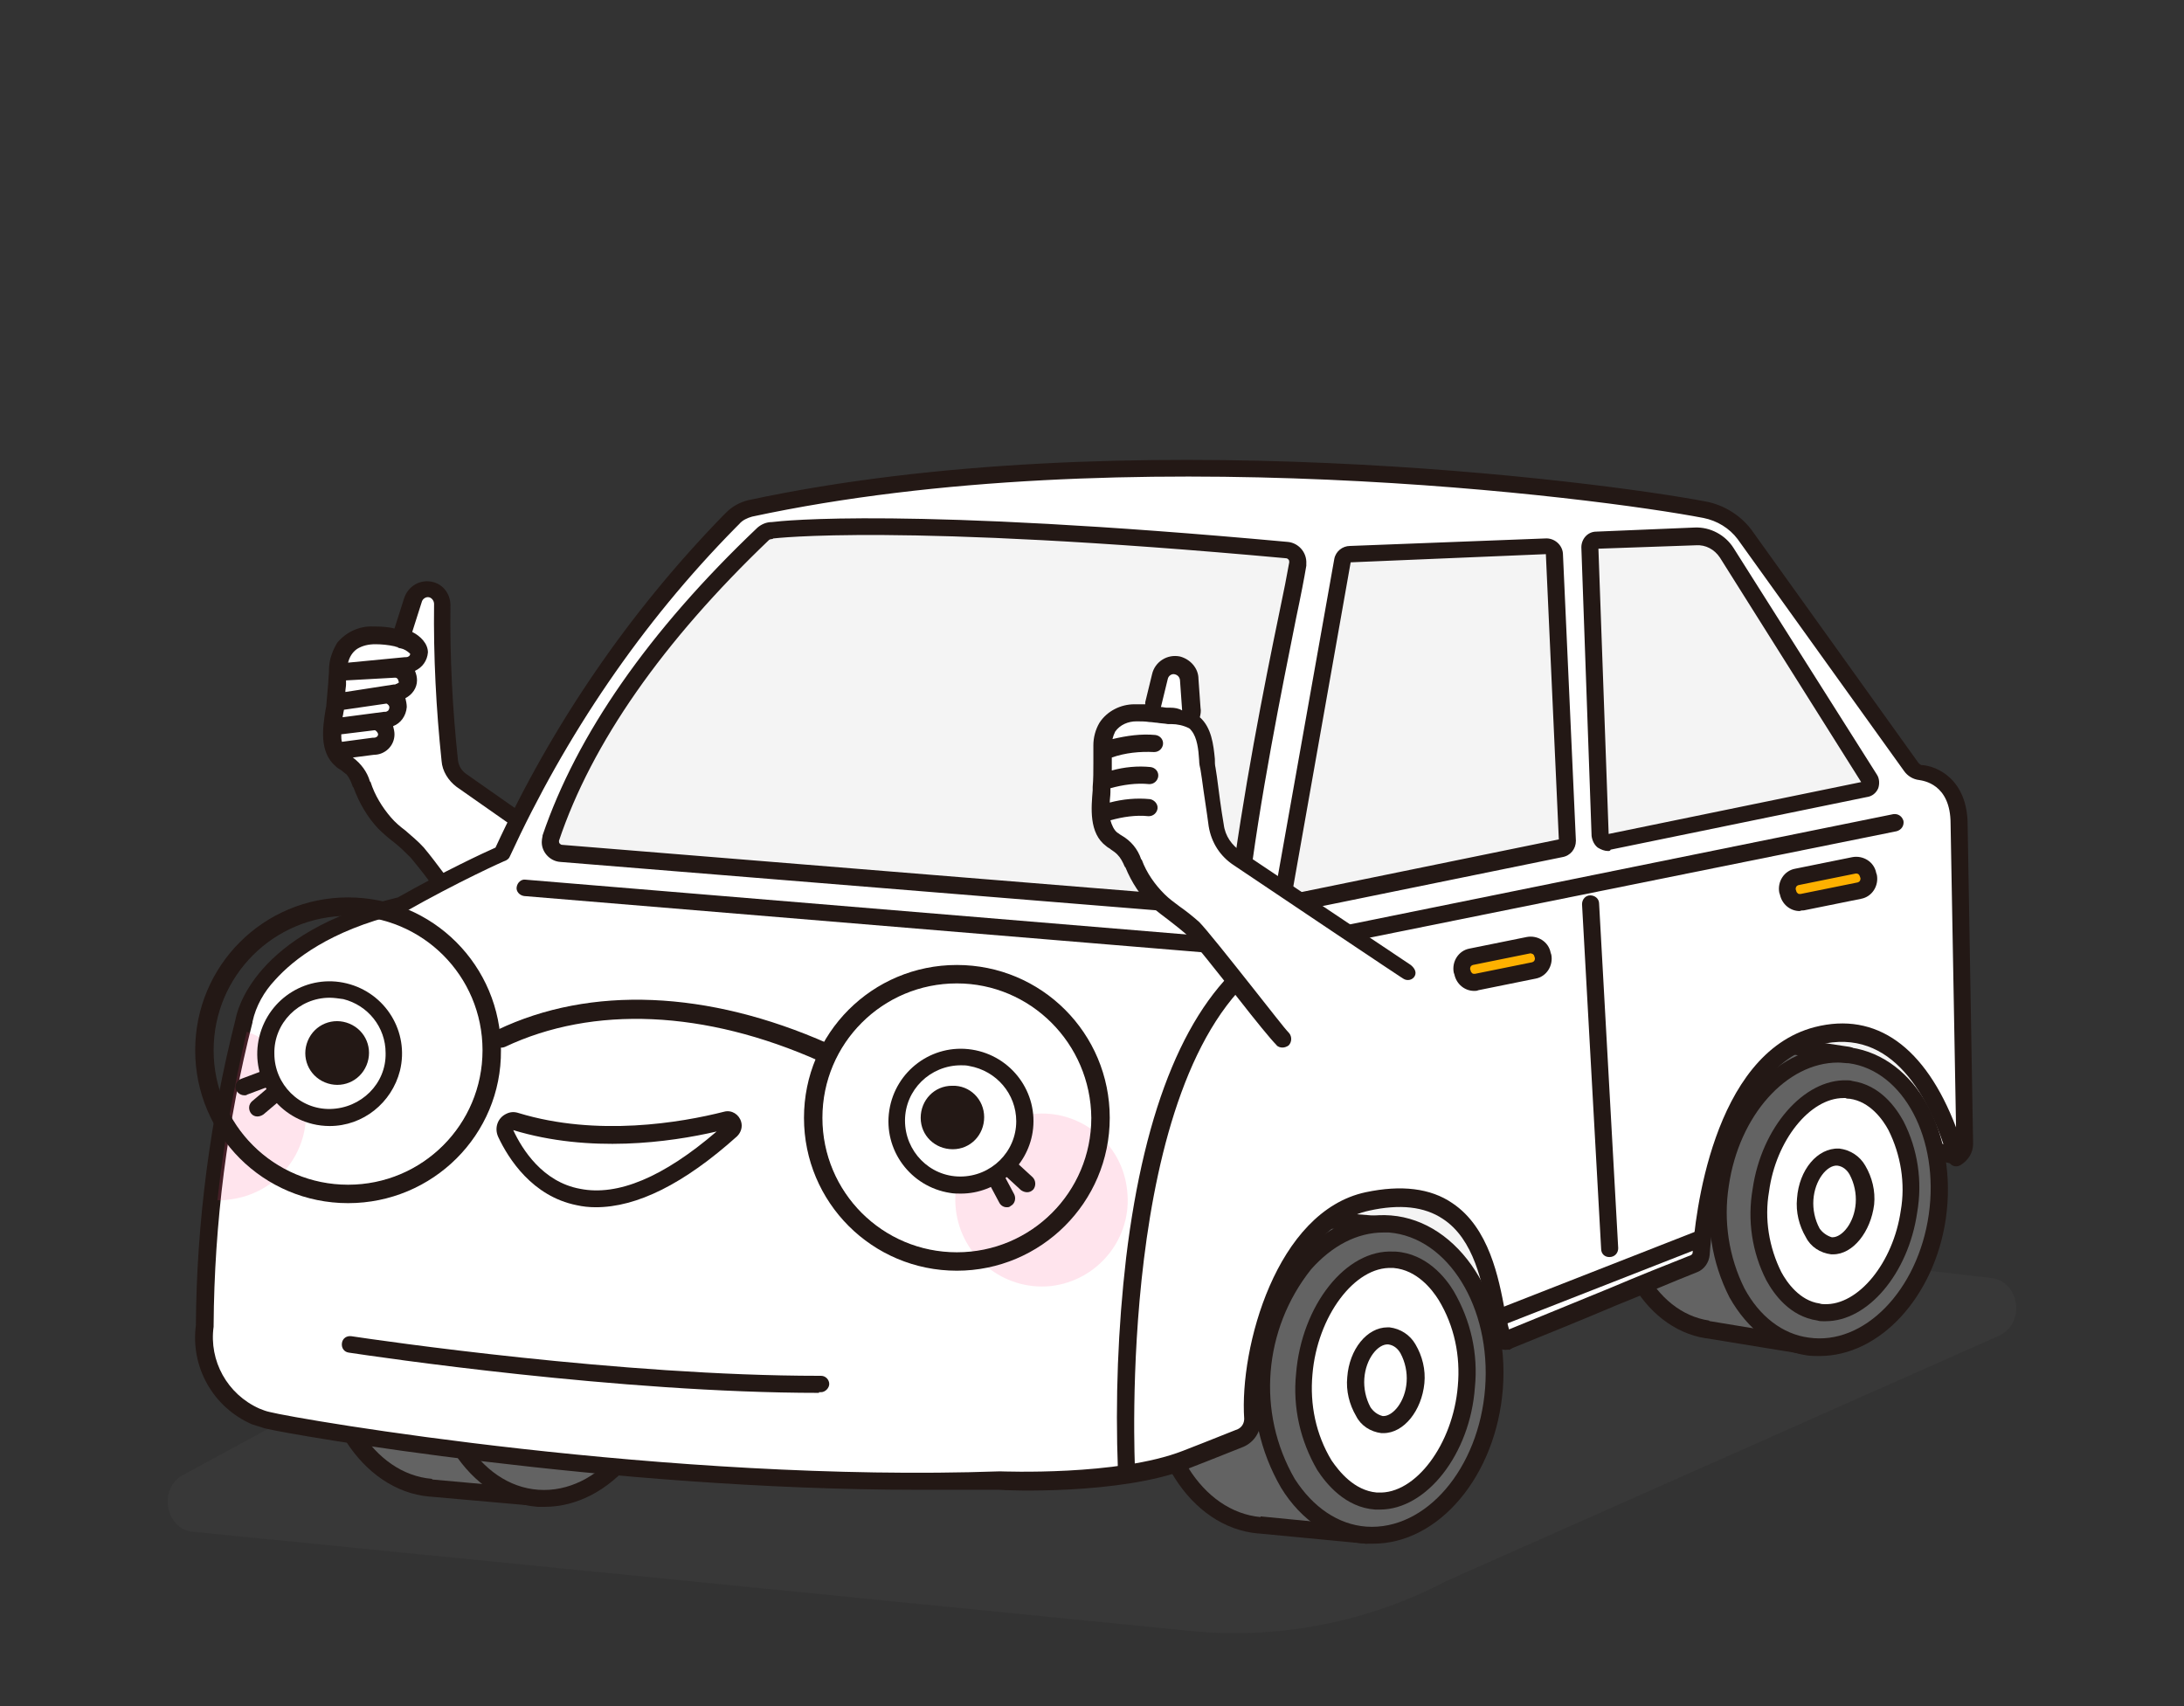 <?xml version="1.0" encoding="utf-8"?>
<!-- Generator: Adobe Illustrator 27.7.0, SVG Export Plug-In . SVG Version: 6.00 Build 0)  -->
<svg version="1.1" id="img-good01" xmlns="http://www.w3.org/2000/svg" xmlns:xlink="http://www.w3.org/1999/xlink" x="0px" y="0px"
	 viewBox="0 0 320 250" style="enable-background:new 0 0 320 250;" xml:space="preserve">
<rect x="0" y="0" width="320" height="250" fill="#333333" stroke="none"/>
<style type="text/css">
	.st0{fill:#FFFFFF;}
	.st1{fill:#231815;}
	.st2{opacity:0.1;}
	.st3{clip-path:url(#SVGID_00000001648411102660664400000005716131216465538987_);}
	.st4{fill:#636363;}
	.st5{fill:#F4F4F4;}
	.st6{fill:none;}
	.st7{fill:#FEB100;}
	.st8{opacity:0.15;}
	.st9{clip-path:url(#SVGID_00000145042774122796289630000007181325988814159749_);}
	.st10{fill:#FF4D85;}
	.st11{clip-path:url(#SVGID_00000133508706446704886920000016112284405025898658_);}

    .slide-top {
    -webkit-animation: slide-top .5s infinite alternate;
            animation: slide-top .5s infinite alternate;
    }
    .slide-top02 {
    -webkit-animation: slide-top02 .5s infinite alternate;
            animation: slide-top02 .5s infinite alternate;
            <!-- animation-delay: 1s; -->
    }
    @-webkit-keyframes slide-top {
    0% {
        -webkit-transform: translateY(0);
                transform: translateY(0);
    }
    100% {
        -webkit-transform: translateY(-5px);
                transform: translateY(-5px);
    }
    }
    @keyframes slide-top02 {
    0% {
        -webkit-transform: translateY(-5px);
                transform: translateY(-5px);
    }
    100% {
        -webkit-transform: translateY(0);
                transform: translateY(0);
    }
    }
</style>
<g id="hand-left" class="slide-top02">
	<path id="Path_15118" class="st0" d="M50.2,98.4l9.3-0.9c1,0,1.8-0.8,1.9-1.8c0-1-1.6-2.1-2.6-2.1c0,0-8.8-3-9.1,4.8"/>
	<path id="Path_15120" class="st0" d="M50.2,98.4l7.8-0.5c1,0,1.8,0.9,1.8,1.9c0,1-0.9,1.8-1.9,1.8l0,0l-8.2,1.2"/>
	<path id="Path_15122" class="st0" d="M49.7,102.8l6.8-1c1,0,1.8,0.9,1.8,1.9s-0.9,1.8-1.9,1.8l0,0l-7.4,1"/>
	<path id="Path_15124" class="st0" d="M49,106.5l5.8-0.7c1,0,1.8,0.9,1.8,1.9s-0.9,1.8-1.9,1.8l0,0l-5.2,0.6"/>
	<path id="Path_15116" class="st0" d="M92,131.6l-24.4-17.1c-1-0.7-1.6-1.7-1.7-2.9c-0.8-7.6-1.2-15.2-1.1-22.8
		c0-1.2-0.9-2.2-2.1-2.3c-1,0-1.9,0.6-2.2,1.6l-1.7,5.5c-1.3-0.3-2.6-0.5-3.9-0.5c-1.6-0.1-3.2,0.6-4.2,1.8
		c-0.5,0.8-0.8,1.7-0.8,2.7c0,0.3-0.1,0.5-0.1,0.8c-0.2,1.8-0.2,3.6-0.5,5.4c-0.4,2.3-1.1,5.9,1,7.6c0.6,0.4,1.2,0.9,1.7,1.4
		c0.5,0.7,1,1.5,1.2,2.3c0.7,2.1,1.8,4,3.3,5.6c1.5,1.5,3.3,2.8,4.8,4.4c1.7,1.8,3,4,4.6,5.9l9.9,12.1c1.2,1.5,3.3,1.9,5,1l10.9-5.7
		c2-1,2.7-3.4,1.7-5.4C92.9,132.4,92.5,131.9,92,131.6"/>
	<path class="st1" d="M92.7,130.5l-24.4-17.1c-0.7-0.5-1.1-1.2-1.2-2c-0.8-7.5-1.2-15.1-1.1-22.7c0-1.6-1-3-2.5-3.4
		c-1.8-0.5-3.7,0.5-4.3,2.4l-1.4,4.4c-0.7-0.2-1.8-0.3-2.9-0.3c-0.1,0-0.2,0-0.2,0h0c-2-0.1-4,0.8-5.3,2.4c-0.3,0.5-0.6,1.1-0.8,1.7
		c-0.3,0.8-0.4,1.6-0.4,2.4c0,0,0,0,0,0c0,0.6-0.1,1.1-0.1,1.7c-0.1,1.2-0.2,2.3-0.3,3.5l-0.1,0.5c-0.4,2.5-1,6.2,1.5,8.3
		c0.2,0.2,0.5,0.4,0.7,0.5c0.3,0.2,0.6,0.5,0.9,0.7c0.4,0.5,0.7,1.2,0.9,1.8l0.1,0.1c0.8,2.2,2,4.3,3.6,6c0.7,0.7,1.5,1.4,2.3,2
		c0.9,0.7,1.7,1.5,2.5,2.3c0.9,1.1,1.8,2.2,2.6,3.3c0.6,0.8,1.2,1.7,1.9,2.5l9.9,12.1c1,1.2,2.5,1.9,4.1,1.9v0
		c0.8,0,1.7-0.2,2.4-0.6l10.9-5.7c0.7-0.4,1.4-1,1.9-1.6C95.6,135.5,95.1,132.2,92.7,130.5z M50.1,108.7c-0.1-0.3-0.1-0.7-0.1-1.1
		l4.9-0.6c0.1,0,0.2,0.1,0.3,0.2c0.1,0.1,0.2,0.3,0.2,0.4c0,0.3-0.3,0.5-0.6,0.5c-0.1,0-0.1,0-0.2,0L50.1,108.7z M57.8,94.7l0.3,0.1
		c0.1,0,0.2,0,0.2,0.1c0.1,0,0.2,0.1,0.4,0.1c0.5,0.1,1,0.4,1.4,0.8c0,0.3-0.3,0.5-0.6,0.5c-0.1,0-0.1,0-0.2,0L51,97.1
		c0.2-0.8,0.6-1.5,1.3-2c0.8-0.5,1.7-0.7,2.7-0.7C55.9,94.4,56.9,94.5,57.8,94.7z M58.3,100.1c-0.1,0.1-0.3,0.1-0.4,0.2
		c-0.1,0-0.2,0-0.2,0l-7.1,1.1c0-0.4,0.1-0.8,0.1-1.1c0-0.2,0-0.4,0-0.6l7.2-0.4c0.3,0,0.5,0.3,0.5,0.6
		C58.5,99.9,58.5,100,58.3,100.1z M56.9,104.1c-0.1,0.1-0.3,0.2-0.4,0.2c-0.1,0-0.1,0-0.2,0l-6.1,0.8c0-0.2,0.1-0.4,0.1-0.6l0.1-0.5
		l6.2-0.9c0.1,0,0.2,0.1,0.3,0.2c0,0,0,0,0,0C57.1,103.5,57.1,103.8,56.9,104.1z M90.9,137.3L80,143c-1.2,0.6-2.6,0.3-3.4-0.7
		l-9.9-12.1c-0.6-0.8-1.2-1.6-1.8-2.4c-0.9-1.2-1.8-2.4-2.8-3.6c-0.8-0.9-1.8-1.7-2.7-2.5c-0.8-0.6-1.5-1.2-2.1-1.9
		c-1.3-1.5-2.4-3.3-3-5.2l-0.1-0.1c-0.4-1.4-1.3-2.6-2.5-3.5l3.1-0.4c1.6,0,3-1.3,3-3c0-0.4-0.1-0.8-0.2-1.2c1.1-0.4,1.9-1.5,2-2.8
		c0-0.4-0.1-0.9-0.2-1.3c1-0.5,1.7-1.5,1.7-2.6c0-0.5-0.1-0.9-0.3-1.4c1.1-0.5,1.8-1.5,1.9-2.7c0-1.3-1.1-2.4-2.3-3l1.4-4.4
		c0.1-0.4,0.5-0.7,0.9-0.7c0.5,0,0.9,0.5,0.9,1c-0.1,7.7,0.3,15.4,1.1,23c0.1,1.5,1,2.9,2.2,3.8l24.4,17.1c0.4,0.3,0.7,0.6,0.9,1
		C92.8,134.9,92.3,136.6,90.9,137.3z"/>
</g>
<g id="car">
	<g>
		<g id="Group_1942" transform="translate(24.549 167.065)" class="st2">
			<g id="Group_1941">
				<g>
					<defs>
						<rect id="SVGID_1_" x="0" y="0" width="270.9" height="72.3"/>
					</defs>
					<clipPath id="SVGID_00000025433494503091291320000002611175082942058887_">
						<use xlink:href="#SVGID_1_"  style="overflow:visible;"/>
					</clipPath>
					<g id="Group_1940" style="clip-path:url(#SVGID_00000025433494503091291320000002611175082942058887_);">
						<path id="Path_15115" class="st4" d="M150.6,72L3.8,57.4c-4.1-0.3-5.2-6.3-1.6-8.3L91.8,0.5c0.7-0.4,1.5-0.6,2.3-0.5
							l173.1,20.2c4.1,0.5,5.1,6.4,1.3,8.4l-81.1,36C176.2,70.5,163.4,73.1,150.6,72"/>
					</g>
				</g>
			</g>
		</g>
		<path id="Path_15126" class="st5" d="M225,78.5l2.4,52.2l7.1-1.8l-3-51.3L225,78.5z"/>
		<path id="Path_15127" class="st1" d="M227.4,131.9c-0.7,0-1.2-0.5-1.2-1.2l-2.4-52.2c0-0.6,0.4-1.2,1.1-1.3l6.5-0.9
			c0.7-0.1,1.3,0.4,1.4,1.1c0,0,0,0.1,0,0.1l3,51.3c0,0.6-0.4,1.1-0.9,1.3l-7.1,1.8C227.6,131.9,227.5,131.9,227.4,131.9
			 M226.3,79.6l2.2,49.5l4.6-1.2L230.4,79L226.3,79.6z"/>
		<path id="Path_15128" class="st5" d="M112.4,76.7c0,0-27.8,19.5-36.5,48.6l106.7,11.8l95.9-21.2L251,76.3
			C251,76.3,138.1,68,112.4,76.7"/>
		<path id="Path_15129" class="st1" d="M182.5,138.4c0,0-0.1,0-0.1,0L75.7,126.5c-0.7-0.1-1.2-0.7-1.1-1.4c0-0.1,0-0.2,0-0.2
			c8.7-29.3,36.7-49.1,37-49.3c0.1-0.1,0.2-0.1,0.3-0.2c25.7-8.7,134.5-0.8,139.1-0.4c0.4,0,0.7,0.2,0.9,0.5l27.4,39.6
			c0.4,0.6,0.3,1.3-0.3,1.7c-0.1,0.1-0.3,0.2-0.4,0.2l-95.9,21.2C182.7,138.4,182.6,138.4,182.5,138.4 M77.5,124.2l105,11.6
			l93.9-20.7l-26-37.6c-8.9-0.6-112.8-7.8-137.4,0.3C110.8,79.3,86.1,97.7,77.5,124.2"/>
		<path id="Path_15130" class="st5" d="M286.7,169.3l-35.9-7.6c0,0,6.1-12.3,19.1-13S286.7,169.3,286.7,169.3"/>
		<path id="Path_15131" class="st1" d="M286.7,170.6c-0.1,0-0.2,0-0.3,0l-35.9-7.6c-0.7-0.1-1.1-0.8-1-1.5c0-0.1,0.1-0.2,0.1-0.3
			c0.3-0.5,6.6-13,20.2-13.7c5.8-0.3,10.9,3.4,14.5,10.7c1.7,3.5,2.9,7.1,3.6,10.9c0.1,0.7-0.3,1.3-1,1.4
			C286.8,170.6,286.7,170.6,286.7,170.6 M252.7,160.9l32.3,6.8c-1.2-5-5.4-18.2-15.1-17.7C260.4,150.5,254.7,157.8,252.7,160.9"/>
		<path id="Path_15132" class="st4" d="M270.9,154.6l-14.4-2.2l0,0l-0.1,0v0c-8.7-1.2-17.2,7.3-18.9,18.9s4,22.2,12.7,23.5v0
			l14.7,2.4l2.4-14.3c1-2.3,1.7-4.6,2-7.1c0.3-2,0.4-4.1,0.2-6.1L270.9,154.6z"/>
		<path id="Path_15133" class="st1" d="M264.9,198.5c-0.1,0-0.1,0-0.2,0l-14.7-2.4c0,0-0.1,0-0.1,0c-9.3-1.5-15.4-12.6-13.7-24.9
			s10.8-21.2,20.1-20c0.1,0,0.1,0,0.2,0c0,0,0.1,0,0.1,0l14.4,2.2c0.7,0.1,1.1,0.7,1.1,1.3l-1.3,15c0.3,4.6-0.4,9.3-2.3,13.6
			l-2.4,14.1C266,198,265.5,198.5,264.9,198.5 M250.6,193.6l13.3,2.2l2.2-13c0-0.1,0-0.2,0.1-0.3c0.9-2.2,1.6-4.4,1.9-6.8
			c0.3-1.9,0.3-3.9,0.2-5.9c0-0.1,0-0.1,0-0.2l1.2-14l-13.2-2.1c0,0-0.1,0-0.1,0c-8-1.1-15.9,6.9-17.5,17.9s3.7,20.9,11.7,22.1
			C250.5,193.6,250.5,193.6,250.6,193.6"/>
		<path id="Path_15134" class="st4" d="M283.9,178.3c-1.7,11.8-10.2,20.3-19,19.1s-14.5-11.9-12.8-23.6s10.2-20.3,19-19.1
			S285.6,166.5,283.9,178.3"/>
		<path id="Path_15135" class="st1" d="M266.6,198.7c-0.6,0-1.3,0-1.9-0.1c-4.6-0.7-8.6-3.7-11.3-8.5c-2.6-5.1-3.5-10.9-2.6-16.5
			c1.8-12.5,10.9-21.5,20.4-20.1s15.7,12.6,13.9,25.1C283.4,190.1,275.4,198.7,266.6,198.7 M269.3,155.7c-7.5,0-14.5,7.7-16,18.1
			c-0.8,5.1,0,10.4,2.3,15c2.2,4.1,5.6,6.7,9.4,7.2c8.1,1.2,16-6.9,17.6-18s-3.7-21.1-11.7-22.2
			C270.4,155.8,269.9,155.7,269.3,155.7 M283.9,178.3L283.9,178.3z"/>
		<path id="Path_15136" class="st0" d="M267.2,192.4c-0.2,0-0.5,0-0.7-0.1c-3.5-0.5-5.6-3.5-6.6-5.3c-1.9-3.9-2.6-8.3-1.9-12.6
			c1.2-8.4,6.8-15,12.5-14.8c0.2,0,0.5,0,0.7,0.1c3.5,0.5,5.6,3.5,6.6,5.3c1.9,3.9,2.6,8.3,1.9,12.6
			C278.5,186,272.9,192.6,267.2,192.4"/>
		<path id="Path_15137" class="st1" d="M267.5,193.6c-0.1,0-0.2,0-0.4,0l0,0c-0.3,0-0.5,0-0.8-0.1c-4.1-0.6-6.4-3.9-7.5-5.9
			c-2.1-4.1-2.8-8.8-2-13.4c1.3-9,7.5-16.1,13.8-15.9c0.3,0,0.5,0,0.8,0.1c4.1,0.6,6.4,3.9,7.5,5.9c2.1,4.1,2.8,8.8,2,13.4
			C279.6,186.6,273.7,193.6,267.5,193.6 M267.3,191.1c5,0.2,10.1-6.1,11.2-13.7c0.7-4,0-8.2-1.8-11.8c-0.8-1.5-2.7-4.2-5.7-4.6
			c-0.2,0-0.4,0-0.6-0.1c-0.1,0-0.2,0-0.3,0c-4.9,0-9.9,6.2-10.9,13.7c-0.7,4,0,8.2,1.8,11.8c0.8,1.5,2.7,4.2,5.6,4.6
			C266.9,191.1,267.1,191.1,267.3,191.1"/>
		<path id="Path_15138" class="st5" d="M220.6,196.5l-42.1-3.5c0,0,12.2-21.4,23.4-24C219.4,164.9,219.1,191.2,220.6,196.5"/>
		<path id="Path_15139" class="st1" d="M220.6,197.7c0,0-0.1,0-0.1,0l-42.1-3.5c-0.7-0.1-1.2-0.7-1.1-1.3c0-0.2,0.1-0.4,0.2-0.5
			c0.5-0.9,12.6-22,24.3-24.6c4-0.9,7.5-0.4,10.4,1.6c6.6,4.6,8.1,15.8,9,22.5c0.2,1.4,0.4,2.9,0.7,4.3c0.2,0.7-0.2,1.4-0.8,1.6
			C220.9,197.7,220.7,197.7,220.6,197.7 M180.6,191.9l38.4,3.2c-0.1-0.8-0.3-1.8-0.4-2.9c-0.9-6.3-2.3-16.9-8-20.8
			c-2.3-1.6-5-2-8.4-1.2C193.4,172.2,183.7,186.9,180.6,191.9"/>
		<path id="Path_15140" class="st4" d="M203.1,195.6l1.6-16.1l-16.6-1.3l0,0l-0.1,0v0c-9.3-0.6-17.6,8.9-18.6,21.3
			s5.8,23.1,15.1,23.9v0l15.7,1.5l1.5-15.2c0.9-2.5,1.4-5,1.6-7.6C203.5,200,203.4,197.8,203.1,195.6"/>
		<path id="Path_15141" class="st1" d="M200.2,226.2c0,0-0.1,0-0.1,0l-15.7-1.5c0,0-0.1,0-0.1,0c-9.9-0.9-17.1-12.2-16.1-25.2
			s9.9-23.1,19.8-22.5c0,0,0.1,0,0.1,0l0.1,0h-0.1l0.1,0c0.1,0,0.2,0,0.3,0.1c-0.1,0-0.1,0-0.2,0l16.5,1.3c0.7,0.1,1.2,0.7,1.1,1.3
			c0,0,0,0,0,0l-1.6,16c0.3,2.2,0.4,4.4,0.2,6.6c-0.2,2.7-0.8,5.3-1.6,7.8l-1.5,15.1C201.3,225.7,200.8,226.2,200.2,226.2
			 M184.7,222.2l14.3,1.4l1.4-14c0-0.1,0-0.2,0.1-0.3c0.8-2.4,1.4-4.8,1.6-7.3c0.2-2.1,0.1-4.2-0.2-6.2c0-0.1,0-0.2,0-0.3l1.5-14.8
			l-15.3-1.2c0,0-0.1,0-0.1,0c-8.6-0.6-16.4,8.4-17.3,20.2s5.4,21.8,14,22.6C184.7,222.2,184.7,222.2,184.7,222.2"/>
		<path id="Path_15142" class="st1" d="M219.2,138.7c-0.6,0-1.1-0.4-1.2-1l-0.6-3.4c-0.1-0.7,0.3-1.3,1-1.4l10.7-1.9
			c0.3-0.1,0.7,0,0.9,0.2c0.3,0.2,0.5,0.5,0.5,0.8l0.6,3.4c0.1,0.7-0.3,1.3-1,1.4l-10.7,1.9C219.4,138.7,219.3,138.7,219.2,138.7
			 M220.1,135.1l0.2,0.9l8.3-1.4l-0.2-0.9L220.1,135.1z"/>
		<path id="Path_15143" class="st4" d="M218.9,203.5c-1,12.6-9.4,22.2-18.7,21.5S184,213.4,185,200.9s9.4-22.2,18.7-21.5
			S219.9,190.9,218.9,203.5"/>
		<path id="Path_15144" class="st1" d="M201.2,226.2c-0.4,0-0.7,0-1.1,0c-4.9-0.4-9.4-3.3-12.4-8.2c-6.2-10.7-5.1-24.1,2.6-33.7
			c3.8-4.4,8.6-6.6,13.5-6.2c10,0.8,17.4,12.2,16.4,25.4l0,0C219.2,216.3,210.8,226.2,201.2,226.2 M202.7,180.6
			c-3.8,0-7.5,1.9-10.6,5.4c-7,8.8-8,21-2.4,30.7c2.7,4.2,6.4,6.7,10.5,7c8.7,0.6,16.5-8.5,17.4-20.3s-5.4-22.1-14.1-22.8
			C203.3,180.6,203,180.6,202.7,180.6 M218.9,203.5L218.9,203.5z"/>
		<path id="Path_15145" class="st0" d="M201.6,219.9c-3.9-0.3-6.4-3.4-7.5-5.2c-2.4-4-3.4-8.7-3-13.4c0.7-9.4,6.7-17.1,13-16.8
			l0.3,0c3.9,0.3,6.4,3.4,7.5,5.2c2.4,4,3.4,8.7,3,13.4c-0.7,9.4-6.7,17.1-13,16.8L201.6,219.9z"/>
		<path id="Path_15146" class="st1" d="M202.2,221.2c-0.1,0-0.3,0-0.4,0l-0.3,0h0c-4.4-0.3-7.2-3.8-8.5-5.8
			c-2.5-4.3-3.6-9.2-3.1-14.1c0.8-10,7.3-18.3,14.3-17.9l0.3,0c4.5,0.3,7.3,3.8,8.5,5.8c2.5,4.3,3.6,9.2,3.1,14.1
			C215.4,213.1,209,221.2,202.2,221.2 M201.7,218.7l0.2,0c5.5,0.3,11-7.1,11.7-15.6c0.4-4.4-0.5-8.8-2.8-12.6
			c-1-1.6-3.2-4.4-6.6-4.7l-0.2,0c-5.5-0.3-11,7.1-11.7,15.6c-0.4,4.4,0.5,8.8,2.8,12.6C196.2,215.6,198.4,218.4,201.7,218.7"/>
		<path id="Path_15147" class="st4" d="M81.7,190.2l1.6-16.1l-16.6-1.3l0,0l-0.1,0v0c-9.3-0.6-17.6,8.9-18.6,21.4
			s5.9,23.1,15.2,23.9v0l14.6,1.4l2.5-15.1C81.9,199.8,82.4,194.9,81.7,190.2"/>
		<path id="Path_15148" class="st1" d="M77.8,220.6c0,0-0.1,0-0.1,0L63,219.3c0,0-0.1,0-0.1,0c-9.9-0.9-17.2-12.2-16.2-25.2
			s9.8-23,19.7-22.5c0.1,0,0.1,0,0.2,0l16.7,1.3c0.7,0.1,1.2,0.7,1.2,1.3c0,0,0,0,0,0l-1.6,16c0.7,4.9,0.2,9.8-1.4,14.5l-2.5,15
			C78.9,220.2,78.4,220.6,77.8,220.6 M63.4,216.8l13.3,1.2l2.3-13.9c0-0.1,0-0.1,0.1-0.2c0.8-2.4,1.4-4.8,1.5-7.3
			c0.2-2.1,0.1-4.2-0.2-6.2c0-0.1,0-0.2,0-0.3l1.4-14.9L66.6,174c0,0-0.1,0-0.1,0c-8.6-0.6-16.3,8.5-17.2,20.2s5.4,21.8,14,22.5
			C63.3,216.8,63.4,216.8,63.4,216.8"/>
		<path id="Path_15149" class="st4" d="M97.5,198c-0.9,12.6-9.3,22.2-18.7,21.5S62.6,208,63.6,195.5c0.9-12.6,9.3-22.2,18.7-21.5
			S98.5,185.4,97.5,198"/>
		<path id="Path_15150" class="st1" d="M79.8,220.8c-0.3,0-0.7,0-1,0c-10-0.8-17.4-12.1-16.4-25.4c0.3-6,2.6-11.8,6.5-16.5
			c3.8-4.4,8.6-6.6,13.5-6.2s9.4,3.3,12.5,8.1c3.1,5.2,4.5,11.2,4,17.2C97.8,210.9,89.4,220.8,79.8,220.8 M81.3,175.2
			c-3.8,0-7.6,1.9-10.6,5.4c-3.5,4.3-5.6,9.5-5.9,15c-0.9,11.9,5.4,22.1,14.1,22.7s16.4-8.5,17.3-20.4c0.5-5.5-0.7-11-3.6-15.7
			c-2.7-4.2-6.4-6.7-10.5-7C81.9,175.2,81.6,175.2,81.3,175.2"/>
		<path id="Path_15151" class="st0" d="M30,194.2c-0.8,5.6,2.3,11,7.4,13.3c0.5,0.2,1.1,0.4,1.7,0.6c2.7,0.7,57.4,10.5,107.4,8.8
			c0,0,17.3,0.8,27.2-3c1.3-0.5,4.1-1.6,8.1-3.2c1.1-0.5,1.7-1.6,1.7-2.7c-0.6-9.3,4.2-29.2,16.8-31.9c18.4-3.9,18,14.8,19.8,20.2
			c0.1,0.2,0.3,0.3,0.5,0.3c0,0,0,0,0,0c9-3.6,18.8-7.8,27.5-11.3c0.6-0.2,1-0.8,1-1.4c0.5-6.9,3.4-28.5,16.9-32
			c11.8-3,17.7,8.1,20.5,17.7c0.7-0.4,1.2-1.2,1.2-2l-0.8-46.7c0-7.3-5.7-7.6-5.7-7.6c-0.5-0.1-1-0.4-1.3-0.8l-24.4-34.2
			c-1.4-1.9-3.5-3.2-5.8-3.6c-17.1-3.3-85.8-11.8-139.9-0.2c-1,0.2-1.9,0.7-2.6,1.4c-14,14.3-25.4,30.9-33.8,49.1c0,0-6.9,3-15,7.7
			c0,0,0-0.1,0-0.1c-21.2,5.1-22.8,17-22.8,17C32.1,164.2,30.2,179.2,30,194.2 M181.4,131.4c-0.1,0.9-0.9,1.6-1.9,1.5l-97.3-7.9
			c-1-0.1-1.7-0.9-1.6-1.9c0-0.1,0-0.3,0.1-0.4c2.2-6.5,8.6-23,31.1-44.6c0.3-0.3,0.8-0.5,1.3-0.5c0,0,17.5-2.4,75.3,2.9
			c1,0,1.7,0.8,1.7,1.8c0,0.1,0,0.2,0,0.2C188.7,90,183.7,112.4,181.4,131.4 M228.6,124.3l-39.2,8c-0.6,0.1-1.3-0.2-1.4-0.9
			c0-0.1,0-0.3,0-0.4l8.7-49c0.1-0.5,0.6-0.9,1.1-0.9l28.6-1.1c0.6-0.1,1.2,0.4,1.3,1l1.9,42.1C229.6,123.7,229.2,124.2,228.6,124.3
			 M273.3,115.7l-37.5,7.7c-0.6,0.1-1.1-0.2-1.3-0.8c0-0.1,0-0.1,0-0.2L233,80.2c0-0.6,0.4-1,1-1l14.4-0.6c1.9-0.1,3.6,0.9,4.6,2.4
			l21,33.2c0.3,0.5,0.1,1.1-0.3,1.4C273.5,115.7,273.4,115.7,273.3,115.7"/>
		<path id="Path_15152" class="st1" d="M134.4,218.3c-45.2,0-91.6-8-95.6-9c-0.6-0.2-1.3-0.4-1.9-0.6c-5.7-2.5-9-8.4-8.2-14.5
			c0.1-15.1,2.1-30.2,5.8-44.8c0.2-1.1,2.6-12.8,23.8-17.9c6.7-3.8,12.7-6.6,14.3-7.3c8.3-18,19.5-34.4,33.3-48.6l0.5-0.5
			c0.9-0.9,2-1.5,3.2-1.8c54.9-11.8,124.7-2.8,140.4,0.2c2.6,0.5,5,2,6.6,4.1l24.5,34.2c0.1,0.1,0.2,0.2,0.4,0.3
			c2.3,0.1,6.8,2.1,6.8,8.8l0.8,46.7c0,1.3-0.7,2.4-1.8,3.1c-0.6,0.4-1.4,0.2-1.7-0.4c-0.1-0.1-0.1-0.2-0.1-0.3
			c-2.7-9.2-8.2-19.6-19-16.9c-13.5,3.4-15.7,26.3-16,30.8c-0.1,1.1-0.8,2.1-1.8,2.5c-3.8,1.5-7.7,3.2-11.7,4.8
			c-5.2,2.2-10.6,4.4-15.8,6.5c-0.9,0.3-1.8-0.1-2.2-0.9c0,0,0-0.1,0-0.1c-0.4-1.3-0.7-2.6-0.9-3.9c-0.9-4.7-2.1-11.2-6.7-14.2
			c-2.7-1.8-6.3-2.2-10.8-1.2c-11.6,2.5-16.5,21.2-15.9,30.6c0.1,1.7-0.9,3.3-2.5,4c-4,1.6-6.8,2.7-8.1,3.2c-10,3.9-27,3.2-27.7,3.1
			C142.5,218.3,138.5,218.3,134.4,218.3 M58.5,133.9c-10.2,2.5-15.5,6.7-18.2,9.7c-1.6,1.7-2.8,3.8-3.3,6.1c0,0,0,0.1,0,0.1
			c-3.7,14.5-5.6,29.4-5.7,44.4c0,0.1,0,0.1,0,0.2c-0.7,5,2,9.9,6.7,12c0.5,0.2,1,0.4,1.5,0.5c4.3,1.1,58.6,10.4,107,8.7
			c0.3,0,17.3,0.7,26.8-3c1.3-0.5,4.1-1.6,8.1-3.2c0.6-0.3,0.9-0.9,0.9-1.5c-0.7-10.4,4.7-30.4,17.8-33.2c5.2-1.1,9.5-0.6,12.7,1.6
			c5.4,3.6,6.8,11,7.7,15.8c0.2,1,0.4,2,0.6,2.7c4.9-2,10-4.1,14.9-6.1c4-1.7,8-3.3,11.8-4.8c0.1-0.1,0.2-0.2,0.2-0.3
			c0.3-4.9,2.8-29.2,17.9-33.1c9-2.3,16.2,2.9,20.7,14.7l-0.8-44.5c0-5.9-4.1-6.3-4.6-6.4c-0.9-0.1-1.7-0.6-2.2-1.3L254.6,79
			c-1.2-1.6-3-2.7-5-3.1c-15.6-3-84.9-11.9-139.4-0.2c-0.7,0.2-1.4,0.5-1.9,1.1l-0.5,0.5C94,91.3,82.9,107.7,74.7,125.5
			c-0.1,0.3-0.4,0.5-0.6,0.6c-0.1,0-7,3.1-14.9,7.6C59,133.9,58.7,133.9,58.5,133.9 M30,194.2L30,194.2z M179.7,134.2
			c-0.1,0-0.2,0-0.3,0l-97.3-7.9c-1.6-0.1-2.9-1.6-2.7-3.2c0-0.2,0.1-0.5,0.1-0.7C84.5,107.7,95,92.5,111,77.3
			c0.6-0.5,1.3-0.8,2.1-0.8h0c1.6-0.2,19.8-2.2,75.5,2.9c1.6,0.1,2.9,1.5,2.8,3.2c0,0.1,0,0.2,0,0.3c-0.3,1.8-0.8,4.4-1.5,7.7
			c-2,10-5.4,26.7-7.1,41.1C182.4,133.1,181.2,134.2,179.7,134.2 M113,79c-0.1,0-0.3,0.1-0.3,0.1c-15.6,14.9-26,29.8-30.8,44.1
			c0,0.1,0,0.3,0.1,0.4c0.1,0.1,0.2,0.2,0.4,0.2l97.3,7.9c0.3,0,0.5-0.2,0.5-0.4c0,0,0,0,0,0c1.8-14.5,5.1-31.2,7.2-41.3
			c0.7-3.3,1.2-5.9,1.5-7.6c0-0.1,0-0.3-0.1-0.4c-0.1-0.1-0.2-0.2-0.4-0.2c-56.9-5.2-74.9-2.9-75.1-2.9C113.2,79,113.1,79,113,79
			L113,79 M181.4,131.4L181.4,131.4z M189.2,133.5c-0.7,0-1.3-0.3-1.8-0.7c-0.5-0.5-0.8-1.3-0.6-2l8.7-48.9c0.2-1.1,1.2-1.9,2.3-1.9
			l28.6-1.1c1.3-0.1,2.5,0.9,2.6,2.2c0,0,0,0,0,0l1.9,42.1c0,1.2-0.8,2.2-2,2.4l-39.2,8C189.5,133.5,189.4,133.5,189.2,133.5
			 M189.2,131.2L189.2,131.2 M197.9,82.4l-8.6,48.6l39.1-8l-1.9-41.8L197.9,82.4z M228.4,123.2L228.4,123.2z M235.6,124.7
			c-0.5,0-1-0.2-1.5-0.5c-0.5-0.4-0.8-1-0.9-1.7l-1.5-42.3c0-1.2,0.9-2.3,2.2-2.3l14.4-0.6c2.3-0.1,4.5,1.1,5.7,3l21,33.2
			c0.4,0.6,0.4,1.4,0.2,2c-0.3,0.7-0.9,1.2-1.7,1.3l0,0l-37.5,7.7C235.9,124.7,235.8,124.7,235.6,124.7 M234.2,80.4l1.5,41.8l37-7.6
			L252,81.7c-0.8-1.2-2.1-1.9-3.5-1.8L234.2,80.4z M273.3,115.7L273.3,115.7z M234.2,80.1L234.2,80.1z"/>
		<path id="Path_15153" class="st1" d="M187.5,140c-0.7,0-1.3-0.6-1.3-1.2c0-0.6,0.4-1.1,1-1.2l90.2-18.3c0.7-0.1,1.3,0.3,1.5,1
			c0.1,0.7-0.3,1.3-1,1.5L187.8,140C187.7,140,187.6,140,187.5,140"/>
		<line id="Line_390" class="st6" x1="76.9" y1="130.1" x2="181.8" y2="138.7"/>
		<path id="Path_15154" class="st1" d="M181.8,140c0,0-0.1,0-0.1,0l-104.9-8.7c-0.7-0.1-1.2-0.7-1.1-1.3c0.1-0.7,0.7-1.2,1.3-1.1
			l104.9,8.7c0.7,0,1.2,0.6,1.2,1.3S182.5,140,181.8,140"/>
		<path id="Path_15155" class="st7" d="M224.7,142.2l-8.4,1.7c-0.9,0.2-1.8-0.4-2-1.3l-0.1-0.3c-0.2-0.9,0.4-1.8,1.3-2l8.4-1.7
			c0.9-0.2,1.8,0.4,2,1.3c0,0,0,0,0,0l0.1,0.3C226.3,141.1,225.7,142,224.7,142.2"/>
		<path id="Path_15156" class="st1" d="M216,145.2c-1.4,0-2.6-1-2.9-2.4l-0.1-0.3c-0.3-1.6,0.7-3.2,2.3-3.5l8.4-1.7
			c1.6-0.3,3.2,0.7,3.5,2.3c0,0,0,0,0,0l0.1,0.3c0.3,1.6-0.7,3.2-2.3,3.5l0,0l-8.4,1.7C216.4,145.2,216.2,145.2,216,145.2
			 M224.3,139.7c0,0-0.1,0-0.1,0l-8.4,1.7c-0.3,0.1-0.4,0.3-0.4,0.6l0.1,0.3c0,0.1,0.1,0.2,0.2,0.3c0.1,0.1,0.2,0.1,0.4,0.1l8.4-1.7
			c0.3-0.1,0.4-0.3,0.4-0.6c0,0,0,0,0,0l-0.1-0.3c0-0.1-0.1-0.2-0.2-0.3C224.5,139.8,224.4,139.7,224.3,139.7 M224.7,142.2
			L224.7,142.2z"/>
		<path id="Path_15157" class="st7" d="M272.4,130.4l-8.4,1.7c-0.9,0.2-1.8-0.4-2-1.3l-0.1-0.3c-0.2-0.9,0.4-1.8,1.3-2l8.4-1.7
			c0.9-0.2,1.8,0.4,2,1.3c0,0,0,0,0,0l0.1,0.3C273.9,129.3,273.3,130.2,272.4,130.4"/>
		<path id="Path_15158" class="st1" d="M263.7,133.5c-1.4,0-2.6-1-2.9-2.4l-0.1-0.3c-0.3-1.6,0.7-3.2,2.3-3.5l8.4-1.7
			c1.6-0.3,3.2,0.7,3.5,2.3c0,0,0,0,0,0l0.1,0.3c0.3,1.6-0.7,3.2-2.3,3.5l-8.4,1.7C264.1,133.4,263.9,133.4,263.7,133.5 M272,128
			c0,0-0.1,0-0.1,0l-8.4,1.7c-0.3,0.1-0.4,0.3-0.4,0.6c0,0,0,0,0,0l0.1,0.3c0,0.1,0.1,0.2,0.2,0.3c0.1,0.1,0.2,0.1,0.4,0.1l8.4-1.7
			l0,0c0.3-0.1,0.4-0.3,0.4-0.6c0,0,0,0,0,0l-0.1-0.3C272.4,128.1,272.2,128,272,128"/>
		<path id="Path_15159" class="st1" d="M235.8,184.2c-0.7,0-1.2-0.5-1.2-1.2l-2.8-50.5c0-0.7,0.5-1.3,1.2-1.3s1.3,0.5,1.3,1.2
			l2.8,50.5C237.1,183.6,236.6,184.2,235.8,184.2C235.9,184.2,235.9,184.2,235.8,184.2L235.8,184.2"/>
		<path id="Path_15160" class="st1" d="M220,194.2c-0.7,0-1.3-0.6-1.3-1.2c0-0.5,0.3-1,0.8-1.2l29.1-11.4c0.6-0.3,1.4,0.1,1.6,0.7
			s-0.1,1.4-0.7,1.6l-29.1,11.4C220.3,194.2,220.1,194.2,220,194.2"/>
		<path id="Path_15161" class="st1" d="M202.7,210c-0.1,0-0.1,0-0.2,0l-0.1,0h0c-1.6-0.2-3-1.1-3.7-2.5c-1-1.7-1.5-3.7-1.3-5.7
			c0.3-4.1,2.9-7.3,5.9-7.3c0.1,0,0.1,0,0.2,0l0.1,0c1.6,0.2,3,1.1,3.8,2.5c1,1.7,1.5,3.7,1.3,5.7C208.3,206.7,205.7,210,202.7,210
			 M202.6,207.5L202.6,207.5l0.1,0c1.4,0,3.2-2.1,3.4-5c0.1-1.4-0.2-2.9-0.9-4.2c-0.4-0.7-1-1.2-1.8-1.3c-1.5-0.1-3.3,2.1-3.5,5
			c-0.1,1.4,0.2,2.9,0.9,4.2C201.2,206.8,201.8,207.3,202.6,207.5"/>
		<path id="Path_15162" class="st1" d="M268.6,183.8c-0.1,0-0.1,0-0.2,0l-0.1,0h0c-1.6-0.2-3-1.1-3.7-2.5c-1-1.7-1.5-3.7-1.3-5.7
			c0.3-4.2,3-7.4,6.1-7.3l0.1,0c1.6,0.2,3,1.1,3.8,2.5c1,1.7,1.5,3.7,1.3,5.7C274.1,180.5,271.5,183.8,268.6,183.8 M268.4,181.3
			L268.4,181.3h0.1c1.4,0,3.2-2.1,3.4-5c0.1-1.4-0.2-2.9-0.9-4.2c-0.4-0.7-1-1.2-1.8-1.3c-1.5-0.1-3.3,2.1-3.5,5
			c-0.1,1.4,0.2,2.9,0.9,4.2C267,180.6,267.7,181.1,268.4,181.3"/>
		<path id="Path_15163" class="st1" d="M165,216.7c-0.7,0-1.2-0.5-1.2-1.2c-0.4-10.4,0-20.9,1.2-31.2c2.7-22.3,9-37.3,18.6-44.5
			c0.6-0.4,1.3-0.3,1.8,0.2c0.4,0.6,0.3,1.3-0.2,1.8c-21.7,16.3-18.9,73-18.9,73.6C166.3,216.1,165.8,216.7,165,216.7L165,216.7"/>
		<g id="Group_1945" transform="translate(139.952 163.152)" class="st8">
			<g id="Group_1944">
				<g>
					<defs>
						<rect id="SVGID_00000153671247388448019700000015263863739854611090_" x="0" y="0" width="25.3" height="25.3"/>
					</defs>
					<clipPath id="SVGID_00000101807125021870006030000004302752193973590173_">
						<use xlink:href="#SVGID_00000153671247388448019700000015263863739854611090_"  style="overflow:visible;"/>
					</clipPath>
					<g id="Group_1943" style="clip-path:url(#SVGID_00000101807125021870006030000004302752193973590173_);">
						<path id="Path_15164" class="st10" d="M25.2,11.3c0.8,6.9-4.2,13.2-11.2,14C7.1,26,0.9,21,0.1,14.1c-0.8-6.9,4.2-13.2,11.2-14
							c0,0,0,0,0,0C18.2-0.7,24.5,4.3,25.2,11.3"/>
					</g>
				</g>
			</g>
		</g>
		<path id="Path_15165" class="st0" d="M150.1,165.6c-0.8,5.1-5.6,8.7-10.7,7.9c-5.1-0.8-8.7-5.6-7.9-10.7s5.6-8.7,10.7-7.9
			c0,0,0,0,0,0C147.3,155.7,150.8,160.5,150.1,165.6"/>
		<path id="Path_15166" class="st1" d="M140.8,174.9c-0.5,0-1.1,0-1.6-0.1c-5.8-0.9-9.8-6.3-8.9-12.1c0.9-5.8,6.3-9.8,12.1-8.9
			c5.8,0.9,9.8,6.3,8.9,12.1C150.5,171,146,174.9,140.8,174.9 M140.8,156.1c-4.5,0-8.2,3.6-8.2,8.1c0,4.5,3.6,8.2,8.1,8.2
			c4.5,0,8.2-3.6,8.2-8.1c0-4-2.9-7.4-6.9-8.1C141.6,156.1,141.2,156.1,140.8,156.1 M150.1,165.6L150.1,165.6z"/>
		<path id="Path_15167" class="st1" d="M144.2,163.7c0,2.6-2,4.7-4.6,4.7c-2.6,0-4.7-2-4.7-4.6s2-4.7,4.6-4.7c0,0,0,0,0,0
			C142.1,159,144.2,161.1,144.2,163.7C144.2,163.7,144.2,163.7,144.2,163.7"/>
		<line id="Line_391" class="st6" x1="148" y1="171.1" x2="150.5" y2="173.5"/>
		<path id="Path_15168" class="st1" d="M150.5,174.7c-0.3,0-0.6-0.1-0.9-0.3l-2.5-2.3c-0.5-0.5-0.5-1.3,0-1.8
			c0.5-0.5,1.2-0.5,1.7-0.1l2.5,2.3c0.5,0.5,0.5,1.3,0.1,1.8C151.1,174.6,150.8,174.7,150.5,174.7"/>
		<line id="Line_392" class="st6" x1="146" y1="172.6" x2="147.5" y2="175.6"/>
		<path id="Path_15169" class="st1" d="M147.5,176.9c-0.5,0-0.9-0.3-1.1-0.7l-1.6-3c-0.3-0.6,0-1.4,0.6-1.7c0.6-0.3,1.3-0.1,1.6,0.5
			l1.6,3c0.3,0.6,0.1,1.4-0.5,1.7C147.9,176.9,147.7,176.9,147.5,176.9"/>
		<g id="Group_1948" transform="translate(31.853 151.179)" class="st8">
			<g id="Group_1947">
				<g>
					<defs>
						<rect id="SVGID_00000012446444120792225850000007531245288264385423_" x="0" y="0" width="13" height="24.7"/>
					</defs>
					<clipPath id="SVGID_00000042736842406270353900000008536535873089895088_">
						<use xlink:href="#SVGID_00000012446444120792225850000007531245288264385423_"  style="overflow:visible;"/>
					</clipPath>
					<g id="Group_1946" style="clip-path:url(#SVGID_00000042736842406270353900000008536535873089895088_);">
						<path id="Path_15170" class="st10" d="M12.9,10.6C12.3,5.7,9,1.6,4.3,0C2.4,8.1,0.9,16.4,0,24.7c0.6,0,1.1,0,1.7-0.1
							C8.7,23.8,13.7,17.6,12.9,10.6"/>
					</g>
				</g>
			</g>
		</g>
		<path id="Path_15171" class="st0" d="M39.2,152.1c-1.2,5,1.9,10.1,6.9,11.3s10.1-1.9,11.3-6.9c1.2-5-1.9-10.1-6.9-11.3
			C45.5,144,40.4,147.1,39.2,152.1C39.2,152.1,39.2,152.1,39.2,152.1"/>
		<path id="Path_15172" class="st1" d="M48.3,165c-0.8,0-1.7-0.1-2.5-0.3c-5.7-1.4-9.2-7.1-7.8-12.8c1.4-5.7,7.1-9.2,12.8-7.8
			c5.7,1.4,9.2,7.1,7.8,12.8C57.4,161.6,53.2,165,48.3,165 M48.3,146.2c-4.5,0-8.2,3.7-8.1,8.2c0,4.5,3.7,8.2,8.2,8.1
			s8.2-3.7,8.1-8.2c0-3.8-2.6-7-6.2-7.9C49.6,146.3,48.9,146.2,48.3,146.2 M39.2,152.1L39.2,152.1z"/>
		<path id="Path_15173" class="st1" d="M45.1,152.5c-1,2.4,0.1,5.1,2.5,6.1c2.4,1,5.1-0.1,6.1-2.5c1-2.4-0.1-5.1-2.5-6.1
			c0,0,0,0,0,0C48.8,149,46.1,150.1,45.1,152.5C45.1,152.5,45.1,152.5,45.1,152.5"/>
		<line id="Line_393" class="st6" x1="39" y1="158" x2="35.8" y2="159.2"/>
		<path id="Path_15174" class="st1" d="M35.8,160.5c-0.7,0-1.3-0.6-1.3-1.2c0-0.5,0.3-1,0.8-1.2l3.2-1.2c0.6-0.2,1.4,0.1,1.6,0.7
			c0.2,0.6-0.1,1.3-0.7,1.6l-3.2,1.2C36.1,160.5,36,160.5,35.8,160.5"/>
		<line id="Line_394" class="st6" x1="40.3" y1="160.1" x2="37.7" y2="162.4"/>
		<path id="Path_15175" class="st1" d="M37.7,163.6c-0.7,0-1.2-0.6-1.2-1.3c0-0.4,0.2-0.7,0.4-0.9l2.6-2.2c0.5-0.5,1.3-0.5,1.8,0
			s0.5,1.3,0,1.8c0,0-0.1,0.1-0.1,0.1l-2.6,2.2C38.3,163.5,38,163.6,37.7,163.6"/>
		<path id="Path_15176" class="st1" d="M120,204.1c-29.2,0-64.9-5.3-68.9-5.9c-0.7-0.1-1.1-0.7-1-1.4c0.1-0.7,0.7-1.1,1.4-1
			c4,0.6,39.5,5.8,68.5,5.8h0.3c0.7,0,1.2,0.6,1.2,1.2s-0.6,1.2-1.2,1.2H120z"/>
		<path id="Path_15187" class="st0" d="M106.3,164.2c-5.9,1.5-18.7,3.9-30.8,0.2c-0.7-0.2-1.4,0.2-1.6,0.8c-0.1,0.3-0.1,0.6,0.1,0.9
			c2.8,5.9,11.9,18.4,33-0.5c0.3-0.3,0.4-0.8,0.1-1.2C106.9,164.2,106.6,164.1,106.3,164.2"/>
		<path id="Path_15188" class="st1" d="M87.3,176.9c-1,0-1.9-0.1-2.8-0.3c-6.5-1.3-10-6.8-11.5-10c-0.6-1.3-0.1-2.8,1.2-3.4
			c0.6-0.3,1.2-0.3,1.8-0.1c11.5,3.5,23.8,1.4,30.1-0.2c1.1-0.3,2.2,0.4,2.5,1.5c0.2,0.7,0,1.5-0.6,2.1
			C100.2,173.5,93.3,176.9,87.3,176.9 M75.2,165.6c1.3,2.8,4.3,7.6,9.8,8.6c5.5,1.1,12.2-1.7,20-8.4C98.1,167.4,86.4,169,75.2,165.6
			 M106.3,164.2L106.3,164.2z"/>
		<path id="Path_15189" class="st1" d="M140.2,186.1c-12.3,0-22.3-10-22.3-22.3s10-22.3,22.3-22.3s22.3,10,22.3,22.3l0,0
			C162.4,176.1,152.5,186.1,140.2,186.1 M140.2,144c-10.9,0-19.8,8.9-19.8,19.8s8.9,19.8,19.8,19.8c10.9,0,19.8-8.9,19.8-19.8
			C159.9,152.9,151.1,144,140.2,144"/>
		<path id="Path_15190" class="st1" d="M51,176.2c-12.3,0-22.3-10-22.3-22.3c0-12.3,10-22.3,22.3-22.3s22.3,10,22.3,22.3
			C73.3,166.2,63.3,176.2,51,176.2 M51,134.1c-10.9,0-19.8,8.9-19.8,19.8c0,10.9,8.9,19.8,19.8,19.8c10.9,0,19.8-8.9,19.8-19.8
			C70.8,143,62,134.1,51,134.1"/>
		<path id="Path_15191" class="st1" d="M120.7,155.4c-0.2,0-0.3,0-0.5-0.1c-16.9-7.5-33.3-8.3-46.2-2.1c-0.6,0.3-1.4,0.1-1.7-0.5
			c-0.3-0.6-0.1-1.4,0.5-1.7c0,0,0.1,0,0.1,0c13.6-6.5,30.7-5.8,48.3,2c0.6,0.3,0.9,1,0.6,1.7C121.6,155.1,121.2,155.4,120.7,155.4"
			/>
		<path id="Path_15192" class="st1" d="M140.2,186.2c-12.4,0-22.4-10-22.4-22.4c0-12.4,10-22.4,22.4-22.4s22.4,10,22.4,22.4v0
			C162.6,176.2,152.5,186.2,140.2,186.2 M140.2,144.1c-10.9,0-19.7,8.8-19.7,19.7c0,10.9,8.8,19.7,19.7,19.7
			c10.9,0,19.7-8.8,19.7-19.7c0,0,0,0,0,0C159.8,152.9,151,144.1,140.2,144.1"/>
		<path id="Path_15193" class="st1" d="M51,176.3c-12.4,0-22.4-10-22.4-22.4c0-12.4,10-22.4,22.4-22.4s22.4,10,22.4,22.4l0,0
			C73.5,166.3,63.4,176.3,51,176.3 M51,134.2c-10.9,0-19.7,8.8-19.7,19.7c0,10.9,8.8,19.7,19.7,19.7c10.9,0,19.7-8.8,19.7-19.7
			c0,0,0,0,0,0C70.7,143,61.9,134.2,51,134.2"/>
		<path id="Path_15194" class="st1" d="M120.7,155.6c-0.2,0-0.4,0-0.6-0.1c-16.8-7.5-33.2-8.2-46.1-2.1c-0.7,0.3-1.5,0-1.8-0.6
			c-0.3-0.7,0-1.5,0.7-1.9c13.6-6.5,30.8-5.8,48.4,2c0.7,0.3,1,1.1,0.7,1.8C121.7,155.2,121.2,155.6,120.7,155.6"/>
	</g>
</g>
<g id="hand-right" class="slide-top">
	<path id="Path_15177" class="st0" d="M170.2,106.5c1.4,0.8,3.1,0.3,3.9-1c0.3-0.5,0.4-1.1,0.4-1.7l-0.3-4.2c0-1.2-1-2.2-2.3-2.1
		c-1,0-1.9,0.8-2.1,1.7l-1,4.1C168.6,104.6,169.1,105.9,170.2,106.5"/>
	<path id="Path_15179" class="st0" d="M187.5,152.4c-1.7-1.8-11.5-14.5-13.2-16.3c-1.6-1.5-3.4-2.6-5-4.1c-1.6-1.5-2.8-3.4-3.6-5.4
		c-0.3-0.8-0.8-1.6-1.4-2.3c-0.6-0.5-1.2-0.9-1.8-1.3c-2.2-1.6-1.6-5.2-1.4-7.5c0.2-1.8,0.1-3.6,0.2-5.4c0-0.3,0-0.5,0-0.8
		c0-1,0.2-1.9,0.7-2.7c1-1.3,2.5-2.1,4.1-2.1c1.6,0,3.2,0.2,4.8,0.4c1.3,0,2.6,0.2,3.7,0.9c2.1,1.5,1.9,4.7,2.2,6.9
		c0.4,2.8,0.8,5.5,1.2,8.3c0.3,2,1.5,3.8,3.2,4.8c0,0,24.7,16.6,24.8,16.6"/>
	<g>
		<path class="st6" d="M173,99.7c0-0.5-0.3-0.9-0.8-1c-0.5-0.1-0.9,0.3-1,0.7l-1,4.1c0.3,0,0.6,0.1,0.9,0.1l0.5,0
			c0.6,0,1.2,0.1,1.8,0.2c0,0,0,0,0-0.1L173,99.7z"/>
		<path class="st1" d="M206.7,141.4c-0.3-0.2-24.8-16.6-24.8-16.6c-1.4-0.9-2.4-2.3-2.6-4c-0.4-2.3-0.7-4.7-1-7l-0.2-1.3
			c-0.1-0.4-0.1-0.8-0.1-1.3c-0.2-2.1-0.5-4.6-2.2-6.1c0.1-0.4,0.2-0.9,0.1-1.4l-0.3-4.2c0-1.6-1.2-2.9-2.7-3.3
			c-1.9-0.4-3.7,0.8-4.1,2.6l-1,4.1c0,0.1,0,0.2,0,0.3c-0.5,0-1.1,0-1.6,0c-2,0-4,1-5.1,2.7c-0.6,1-0.9,2.2-0.9,3.3
			c0,0.3,0,0.6,0,0.8c0,0.6,0,1.2,0,1.8c0,1.2,0,2.4-0.1,3.5l0,0.5c-0.2,2.5-0.6,6.3,2,8.2c0.2,0.2,0.5,0.3,0.7,0.5
			c0.3,0.2,0.6,0.4,0.9,0.7c0.5,0.5,0.8,1.1,1.1,1.8l0.1,0.1c0.9,2.2,2.2,4.2,3.9,5.8c0.8,0.7,1.6,1.3,2.4,1.9
			c0.9,0.7,1.8,1.4,2.6,2.1c0.9,0.9,4.7,5.7,7.7,9.5c2.5,3.2,4.7,5.9,5.5,6.7c0.2,0.3,0.6,0.4,0.9,0.4v0c0.3,0,0.6-0.1,0.9-0.3
			c0.5-0.5,0.5-1.3,0.1-1.8c-0.7-0.7-2.9-3.6-5.3-6.6c-3.4-4.3-6.9-8.7-7.9-9.7c-0.9-0.8-1.9-1.6-2.9-2.3c-0.8-0.6-1.5-1.1-2.2-1.8
			c-1.4-1.4-2.6-3.1-3.3-5l-0.1-0.1c-0.5-1.5-1.5-2.7-2.9-3.5c-0.2-0.1-0.4-0.3-0.6-0.4c-0.5-0.4-0.8-1.1-1-1.8
			c1.8-0.5,3.7-0.8,5.6-0.6c0.7,0,1.2-0.5,1.3-1.1c0.1-0.7-0.5-1.3-1.1-1.4c-2-0.2-4,0-5.9,0.5c0-0.5,0.1-1,0.1-1.5l0-0.5
			c0,0,0-0.1,0-0.1c1.8-0.5,3.8-0.8,5.7-0.6c0.7,0,1.2-0.5,1.3-1.1c0.1-0.7-0.4-1.3-1.1-1.4c-1.9-0.2-3.9,0-5.7,0.5c0-0.3,0-0.7,0-1
			c0-0.3,0-0.6,0-0.9c0,0,0,0,0,0c2-0.7,4.1-0.9,6.2-0.8c0.7,0,1.2-0.5,1.3-1.1c0.1-0.7-0.4-1.3-1.1-1.4c-2.1-0.2-4.2,0.1-6.3,0.6
			c0.1-0.4,0.2-0.7,0.4-1.1c0.7-1,1.9-1.5,3.1-1.5c0.6,0,1.3,0,1.9,0.1c0.4,0,0.8,0.1,1.1,0.1c0.5,0.1,1.1,0.1,1.6,0.2l0.5,0
			c0.9,0,1.8,0.2,2.6,0.6c0.2,0.1,0.3,0.3,0.4,0.4c0.8,1,1,2.7,1.1,4.3c0,0.5,0.1,1,0.2,1.4l0.2,1.3c0.3,2.3,0.7,4.7,1,7
			c0.4,2.4,1.7,4.4,3.7,5.7c24.7,16.6,24.8,16.6,24.8,16.6c0.6,0.4,1.4,0.2,1.7-0.4S207.2,141.8,206.7,141.4z M171.5,103.7l-0.5,0
			c-0.3,0-0.6-0.1-0.9-0.1l1-4.1c0.1-0.5,0.6-0.8,1-0.7c0.5,0.1,0.8,0.5,0.8,1l0.3,4.2c0,0,0,0,0,0.1
			C172.7,103.8,172.1,103.7,171.5,103.7z"/>
	</g>
</g>
</svg>
